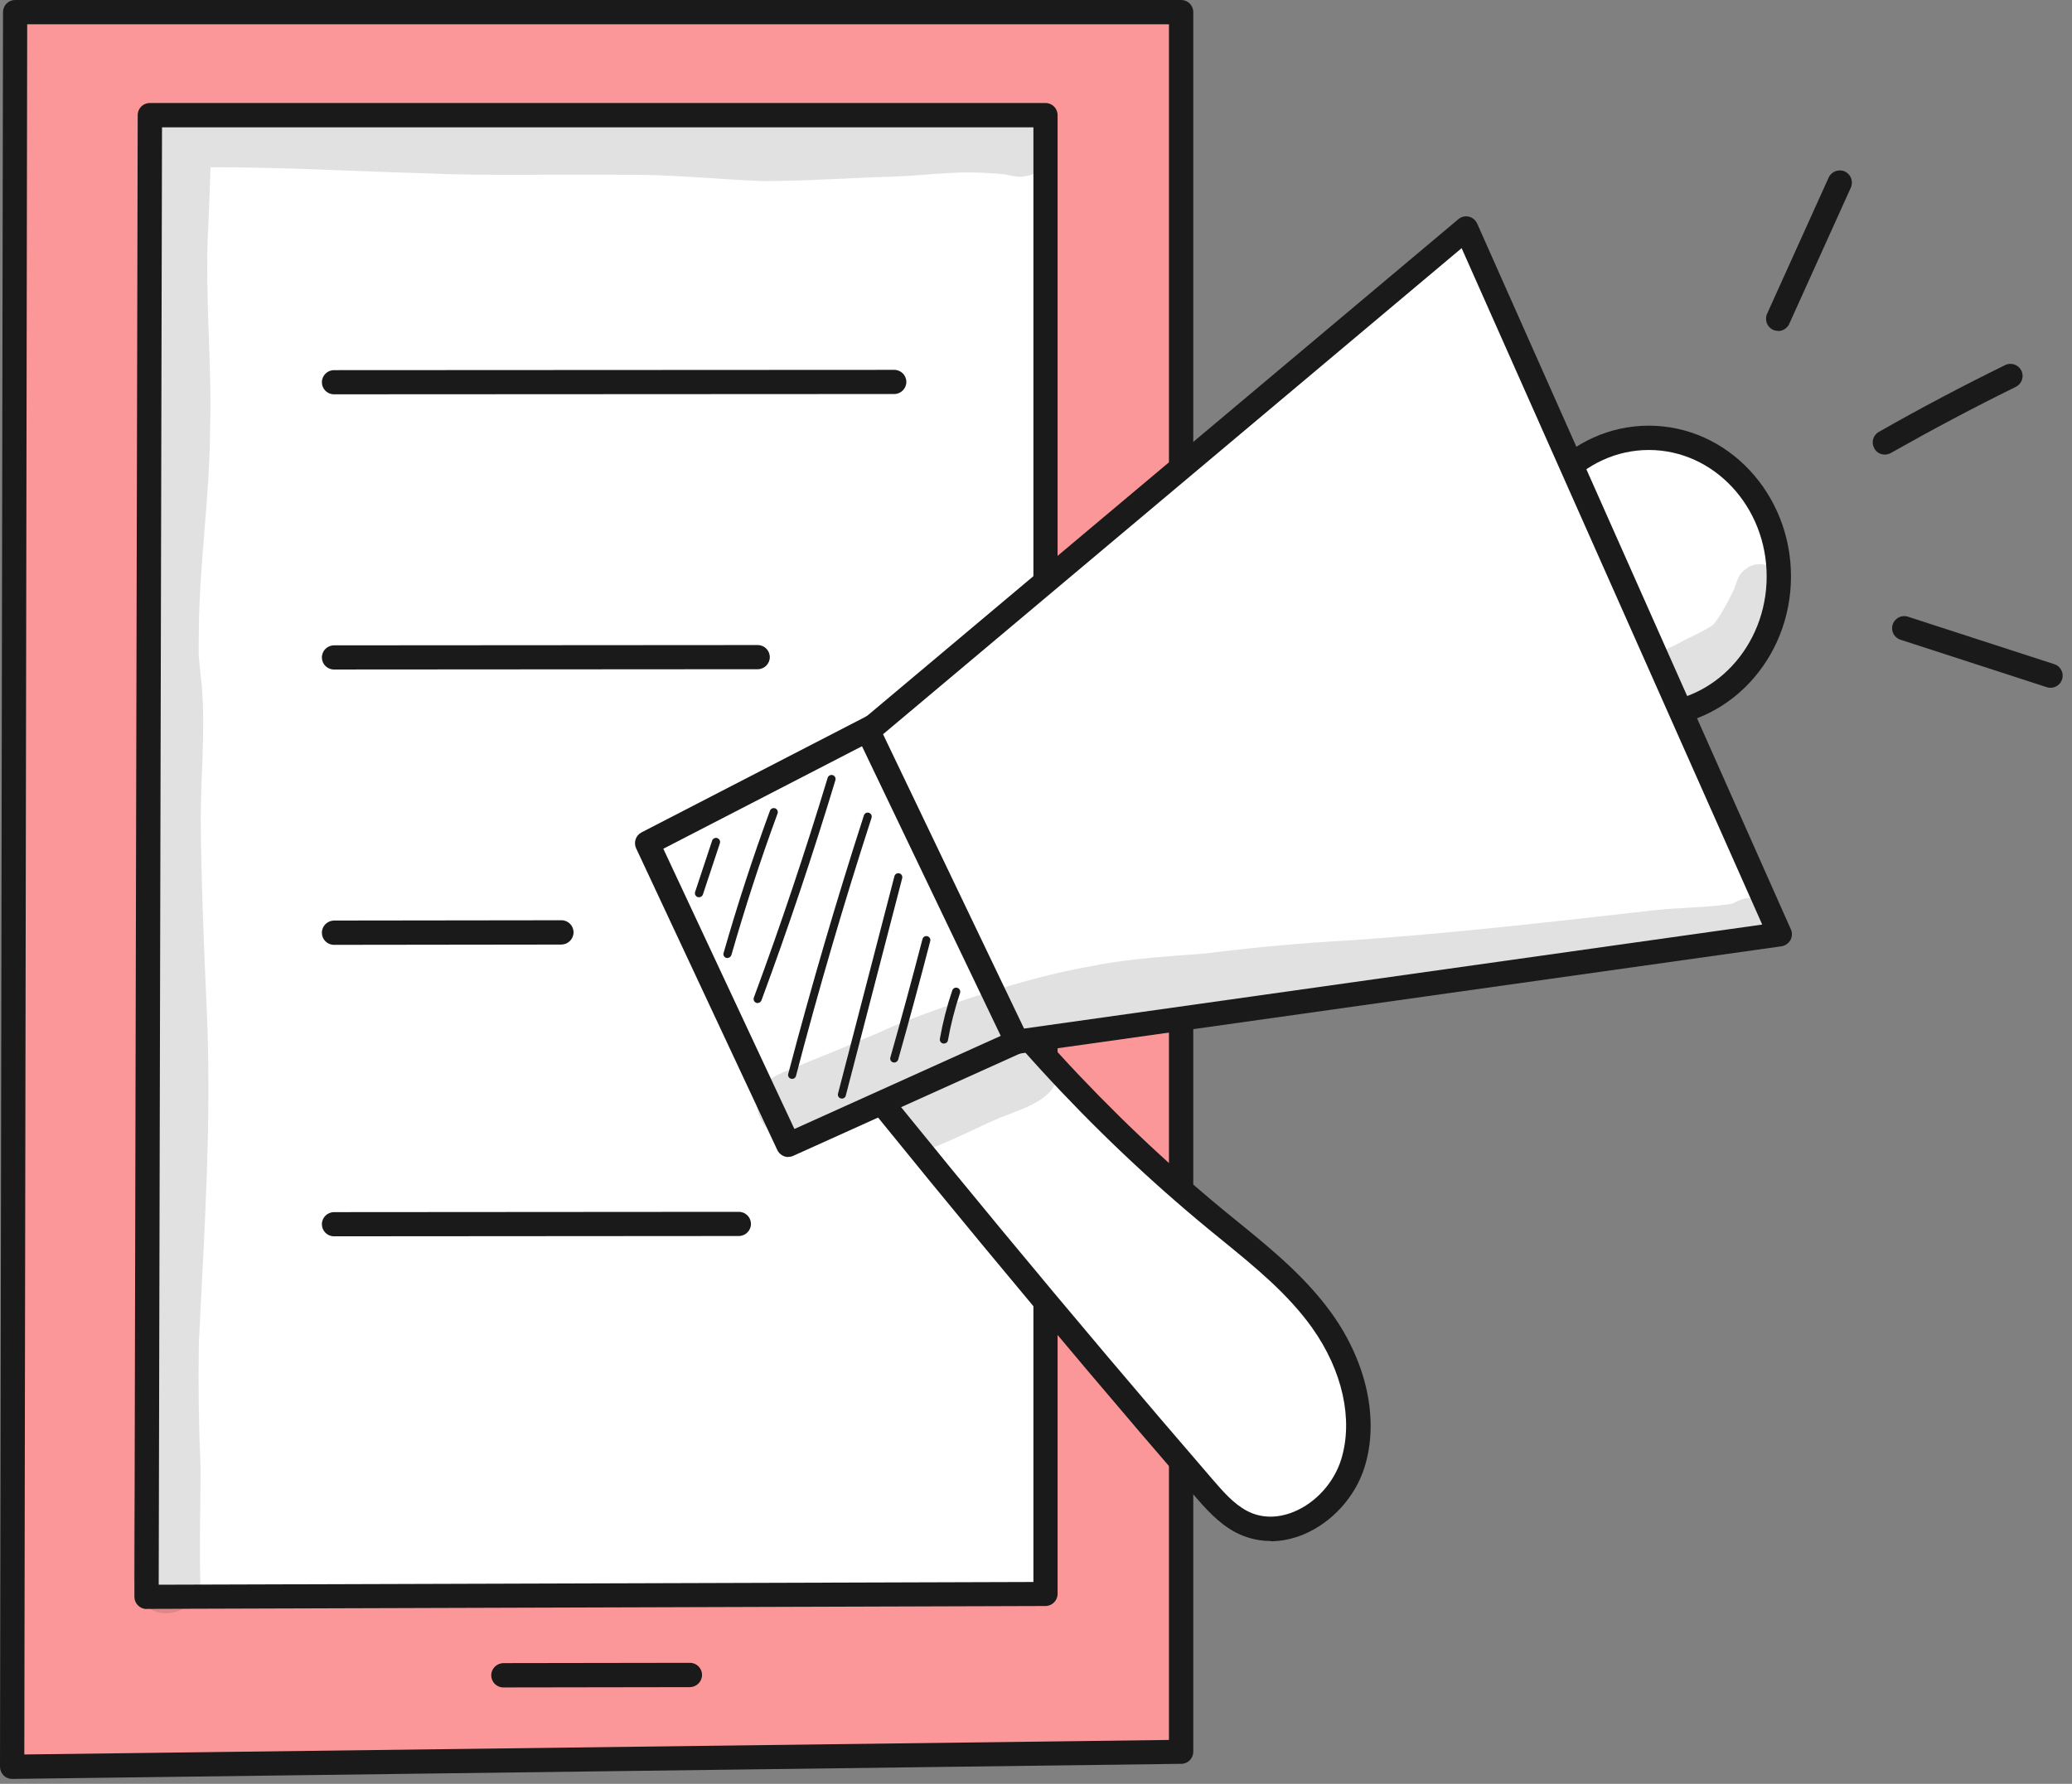 <svg width="144" height="124" viewBox="0 0 144 124" fill="none" xmlns="http://www.w3.org/2000/svg">
<rect x="0" y="0" width="144" height="124" fill="#808080" stroke="none"/>
<g clip-path="url(#clip0_1_165)">
<path d="M1.05 0.84H82.09V121.78L0.84 122.81L1.05 0.84Z" fill="#FC9799"/>
<path d="M0.84 123.66C0.62 123.66 0.4 123.57 0.25 123.42C0.09 123.25 0 123.04 0 122.81L0.21 0.84C0.21 0.37 0.59 0 1.05 0H82.09C82.56 0 82.93 0.38 82.93 0.84V121.77C82.93 122.23 82.56 122.61 82.1 122.61L0.86 123.66H0.85H0.84ZM1.89 1.69L1.69 121.96L81.24 120.95V1.69H1.89Z" fill="#1A1A1A"/>
<path d="M10.42 8.01H72.67V110.81L10.19 111.01L10.42 8.01Z" fill="white"/>
<path d="M10.19 111.85C9.97 111.85 9.75 111.76 9.59 111.6C9.43 111.44 9.34 111.23 9.34 111L9.57 8C9.57 7.53 9.95 7.16 10.41 7.16H72.66C73.13 7.16 73.5 7.54 73.5 8V110.8C73.5 111.26 73.12 111.64 72.66 111.64L10.18 111.84L10.19 111.85ZM11.26 8.85L11.03 110.16L71.82 109.97V8.85H11.26Z" fill="#1A1A1A"/>
<path d="M23.21 27.41C22.74 27.41 22.37 27.03 22.37 26.57C22.37 26.11 22.75 25.73 23.21 25.73L62.15 25.71C62.62 25.71 62.99 26.09 62.99 26.55C62.99 27.01 62.61 27.39 62.15 27.39L23.21 27.41Z" fill="#1A1A1A"/>
<path d="M23.21 46.54C22.74 46.54 22.37 46.16 22.37 45.7C22.37 45.24 22.75 44.86 23.21 44.86L52.66 44.84C53.13 44.84 53.5 45.22 53.5 45.68C53.5 46.14 53.12 46.52 52.66 46.52L23.21 46.54Z" fill="#1A1A1A"/>
<path d="M23.21 65.68C22.74 65.68 22.37 65.3 22.37 64.84C22.37 64.37 22.75 64 23.21 63.99L39.02 63.97C39.49 63.97 39.86 64.35 39.86 64.81C39.86 65.28 39.48 65.65 39.02 65.66L23.21 65.68Z" fill="#1A1A1A"/>
<path d="M23.21 85.94C22.74 85.94 22.37 85.56 22.37 85.1C22.37 84.64 22.75 84.26 23.21 84.26L51.35 84.24C51.82 84.24 52.19 84.62 52.19 85.08C52.19 85.54 51.81 85.92 51.35 85.92L23.21 85.94Z" fill="#1A1A1A"/>
<path d="M34.98 117.3C34.51 117.3 34.14 116.92 34.14 116.46C34.14 115.99 34.52 115.62 34.98 115.61L47.95 115.59C48.42 115.59 48.79 115.97 48.79 116.43C48.79 116.9 48.41 117.27 47.95 117.28L34.98 117.3Z" fill="#1A1A1A"/>
<path d="M114.59 49.7C119.577 49.7 123.62 45.389 123.62 40.07C123.62 34.752 119.577 30.44 114.59 30.44C109.603 30.44 105.56 34.752 105.56 40.07C105.56 45.389 109.603 49.7 114.59 49.7Z" fill="white"/>
<path d="M114.59 50.55C109.14 50.55 104.71 45.85 104.71 40.07C104.71 34.29 109.14 29.59 114.59 29.59C120.04 29.59 124.47 34.29 124.47 40.07C124.47 45.85 120.04 50.55 114.59 50.55ZM114.59 31.28C110.08 31.28 106.4 35.22 106.4 40.07C106.4 44.92 110.07 48.86 114.59 48.86C119.11 48.86 122.78 44.92 122.78 40.07C122.78 35.22 119.11 31.28 114.59 31.28Z" fill="#1A1A1A"/>
<path d="M54.62 68.34C64.04 80.22 73.7 91.89 83.58 103.34C84.39 104.27 85.22 105.23 86.28 105.78C89.23 107.33 92.99 105.02 94.02 101.7C95.05 98.38 93.88 94.62 91.88 91.81C89.88 89 87.14 86.94 84.54 84.79C76.4 78.08 69.13 70.14 63.02 61.28C62.18 60.07 61.04 58.68 59.67 58.96C58.79 59.14 58.18 59.96 57.65 60.73C56.02 63.07 54.48 66.66 54.62 68.34Z" fill="white"/>
<path d="M88.3 107.12C87.46 107.12 86.64 106.92 85.89 106.53C84.67 105.89 83.75 104.83 82.94 103.89C73.09 92.48 63.34 80.7 53.96 68.87C53.86 68.74 53.8 68.58 53.78 68.42C53.61 66.45 55.3 62.65 56.96 60.26C57.47 59.52 58.25 58.4 59.51 58.15C61.59 57.73 63.08 59.89 63.72 60.82C69.8 69.63 76.98 77.49 85.08 84.16C85.4 84.42 85.72 84.69 86.05 84.95C88.37 86.84 90.76 88.79 92.58 91.34C95 94.74 95.85 98.71 94.84 101.97C94.2 104.05 92.56 105.85 90.58 106.67C89.82 106.98 89.05 107.14 88.3 107.14V107.12ZM55.46 68.03C64.77 79.77 74.45 91.46 84.22 102.78C84.96 103.64 85.73 104.54 86.67 105.03C87.63 105.54 88.78 105.56 89.92 105.09C91.45 104.46 92.71 103.06 93.21 101.45C94.06 98.7 93.31 95.28 91.19 92.3C89.5 89.93 87.2 88.06 84.97 86.24C84.64 85.97 84.32 85.71 83.99 85.44C75.77 78.67 68.48 70.7 62.31 61.76C61.67 60.83 60.7 59.61 59.83 59.79C59.28 59.9 58.79 60.55 58.33 61.21C56.79 63.42 55.48 66.55 55.44 68.03H55.46Z" fill="#1A1A1A"/>
<path d="M60.71 50.5L44.99 58.62L54.79 79.59L71.37 72.11L60.71 50.5Z" fill="white"/>
<path d="M54.79 80.43C54.47 80.43 54.17 80.25 54.02 79.94L44.21 58.97C44.02 58.56 44.18 58.07 44.59 57.86L60.32 49.74C60.52 49.64 60.76 49.62 60.97 49.69C61.19 49.76 61.36 49.92 61.46 50.12L72.11 71.73C72.21 71.94 72.22 72.17 72.15 72.39C72.07 72.61 71.91 72.78 71.7 72.87L55.12 80.35C55.01 80.4 54.89 80.42 54.77 80.42L54.79 80.43ZM46.1 59L55.21 78.48L70.23 71.7L60.34 51.65L46.1 59Z" fill="#1A1A1A"/>
<path d="M60.33 50.81L101.9 15.88L123.7 64.95L70.68 72.42L60.33 50.81Z" fill="white"/>
<path d="M70.68 73.26C70.36 73.26 70.06 73.08 69.92 72.78L59.57 51.17C59.4 50.82 59.49 50.41 59.79 50.16L101.35 15.24C101.55 15.07 101.82 15 102.08 15.06C102.34 15.12 102.55 15.3 102.66 15.54L124.46 64.6C124.57 64.84 124.56 65.12 124.43 65.35C124.3 65.58 124.07 65.74 123.81 65.78L70.79 73.25C70.79 73.25 70.71 73.25 70.67 73.25L70.68 73.26ZM61.37 51.04L71.17 71.5L122.47 64.27L101.58 17.25L61.37 51.04Z" fill="#1A1A1A"/>
<path d="M123.58 23C123.46 23 123.35 22.98 123.23 22.93C122.81 22.74 122.62 22.24 122.81 21.81L127.09 12.34C127.28 11.92 127.78 11.73 128.21 11.92C128.63 12.11 128.82 12.61 128.63 13.04L124.35 22.51C124.21 22.82 123.9 23.01 123.58 23.01V23Z" fill="#1A1A1A"/>
<path d="M130.99 31.6C130.7 31.6 130.41 31.45 130.26 31.17C130.03 30.76 130.17 30.25 130.58 30.02C133.44 28.39 136.4 26.83 139.35 25.38C139.77 25.17 140.27 25.35 140.48 25.76C140.69 26.18 140.51 26.68 140.1 26.89C137.17 28.33 134.25 29.88 131.41 31.49C131.28 31.56 131.14 31.6 130.99 31.6Z" fill="#1A1A1A"/>
<path d="M142.51 47.81C142.42 47.81 142.34 47.8 142.25 47.77L132.08 44.47C131.64 44.33 131.39 43.85 131.54 43.41C131.68 42.97 132.16 42.72 132.6 42.87L142.77 46.17C143.21 46.31 143.46 46.79 143.31 47.23C143.19 47.59 142.86 47.81 142.51 47.81Z" fill="#1A1A1A"/>
<path d="M48.58 62.37C48.58 62.37 48.52 62.37 48.49 62.36C48.34 62.31 48.26 62.15 48.31 62L49.49 58.44C49.54 58.29 49.7 58.21 49.85 58.26C50 58.31 50.08 58.47 50.03 58.62L48.85 62.18C48.81 62.3 48.7 62.37 48.58 62.37Z" fill="#1A1A1A"/>
<path d="M50.56 66.6C50.56 66.6 50.51 66.6 50.48 66.59C50.33 66.55 50.24 66.39 50.29 66.24C51.24 62.92 52.32 59.6 53.51 56.36C53.56 56.21 53.73 56.14 53.87 56.19C54.02 56.24 54.09 56.41 54.04 56.55C52.85 59.77 51.78 63.09 50.83 66.39C50.79 66.51 50.68 66.59 50.56 66.59V66.6Z" fill="#1A1A1A"/>
<path d="M52.66 69.73C52.66 69.73 52.59 69.73 52.56 69.71C52.41 69.66 52.34 69.49 52.39 69.35C54.25 64.33 55.97 59.19 57.52 54.07C57.57 53.92 57.72 53.84 57.87 53.88C58.02 53.93 58.1 54.08 58.06 54.23C56.51 59.36 54.78 64.51 52.92 69.54C52.88 69.65 52.77 69.72 52.66 69.72V69.73Z" fill="#1A1A1A"/>
<path d="M55.05 74.99C55.05 74.99 55 74.99 54.98 74.99C54.83 74.95 54.74 74.8 54.78 74.65C56.36 68.64 58.13 62.59 60.04 56.68C60.09 56.53 60.24 56.45 60.39 56.5C60.54 56.55 60.62 56.71 60.57 56.85C58.66 62.75 56.89 68.78 55.32 74.79C55.29 74.92 55.17 75 55.05 75V74.99Z" fill="#1A1A1A"/>
<path d="M58.51 76.36C58.51 76.36 58.46 76.36 58.44 76.36C58.29 76.32 58.2 76.17 58.24 76.02L62.16 60.91C62.2 60.76 62.35 60.67 62.5 60.71C62.65 60.75 62.74 60.9 62.7 61.05L58.78 76.16C58.75 76.29 58.63 76.37 58.51 76.37V76.36Z" fill="#1A1A1A"/>
<path d="M62.15 73.86C62.15 73.86 62.1 73.86 62.07 73.85C61.92 73.81 61.83 73.65 61.88 73.5C62.65 70.78 63.4 68.01 64.11 65.28C64.15 65.13 64.3 65.04 64.45 65.08C64.6 65.12 64.69 65.27 64.65 65.42C63.94 68.16 63.19 70.93 62.42 73.66C62.38 73.78 62.27 73.86 62.15 73.86Z" fill="#1A1A1A"/>
<path d="M65.6 72.54C65.6 72.54 65.57 72.54 65.55 72.54C65.4 72.51 65.29 72.37 65.32 72.21C65.52 71.07 65.81 69.94 66.18 68.85C66.23 68.7 66.39 68.62 66.54 68.67C66.69 68.72 66.77 68.88 66.72 69.03C66.36 70.1 66.08 71.2 65.88 72.31C65.86 72.45 65.74 72.54 65.6 72.54Z" fill="#1A1A1A"/>
<g opacity="0.13">
<path d="M120.85 62.6C120.67 62.64 120.53 62.76 120.4 62.87C120.56 62.74 120.56 62.74 120.44 62.79C120.43 62.79 120.41 62.79 120.38 62.81C120.27 62.83 120.2 62.85 120.15 62.86C118.48 63.09 116.78 63.09 115.1 63.26C107.94 64.07 100.78 64.9 93.6 65.38C90.31 65.56 87.04 65.87 83.77 66.28C80.45 66.51 77.69 66.76 75.8 67.17C70.33 68.1 62.85 70.92 61.27 71.7C58.46 72.89 58.22 72.99 55.94 73.91C55 74.4 53.78 74.58 53.12 75.46C51.56 77.36 53.95 80.08 56.07 78.82C56.84 78.46 58.1 77.98 59.55 77.45C59.62 77.19 59.8 76.94 60.02 76.8C60.5 76.49 61.1 76.73 61.4 77.16L63.11 79.59C63.26 79.8 63.41 80.01 63.55 80.22C63.66 80.2 63.77 80.18 63.88 80.15C65.98 79.4 68.47 78.12 68.95 77.94C70.46 77.2 73.24 76.69 73.48 74.79C73.15 74.37 72.85 73.94 72.57 73.49C72.32 73.09 72.5 72.58 72.87 72.33C73.17 72.14 73.55 72.2 73.82 72.41C76.06 71.72 78.32 71.1 80.61 70.6C83.65 70.18 87.1 69.71 88.89 69.53C94.36 69.21 99.29 68.71 103.56 68.23C108.22 67.59 116.48 66.88 118.86 66.41C119.71 66.29 120.57 66.22 121.4 66.03C121.25 66.05 121.1 66.07 120.95 66.09C121.17 66.06 121.38 66.03 121.6 66C121.99 65.99 122.38 65.87 122.67 65.62C124.34 64.4 122.75 61.7 120.85 62.6Z" fill="#1A1A1A"/>
</g>
<g opacity="0.13">
<path d="M123.97 40.46C123.7 39.34 122.17 38.81 121.3 39.58C120.83 39.87 120.71 40.43 120.53 40.92C120.16 41.71 119.75 42.48 119.25 43.2C119.23 43.22 119.22 43.24 119.2 43.26C119.1 43.5 118.28 43.91 117 44.53C116.39 44.92 115.6 45.12 115.1 45.65C115.48 46.26 115.8 46.9 116.09 47.57C116.33 48.13 116.56 48.69 116.8 49.25C117.09 49.22 117.39 49.14 117.68 48.97C119.79 47.93 121.8 46.49 122.89 44.34C123.44 43.14 124.16 41.82 123.98 40.47L123.97 40.46Z" fill="#1A1A1A"/>
</g>
<g opacity="0.13">
<path d="M69.8 8.26C69.8 8.26 69.76 8.26 69.74 8.26C68.11 8.23 66.49 8.48 64.86 8.51C62.37 8.51 59.89 8.19 57.4 8.03C52.15 7.84 46.89 8.07 41.64 7.93C36.67 8.16 31.69 8.09 26.71 7.88C24.02 7.77 21.33 7.76 18.65 7.49C17.09 7.37 15.52 7.34 13.96 7.34C13.22 7.39 12.41 7.18 11.72 7.52C10.42 8.02 10.15 9.42 10.64 10.46C10.49 10.82 10.43 11.21 10.48 11.62C10.48 11.95 10.48 12.1 10.48 12.07C10.48 12.14 10.46 12.22 10.45 12.29C10.2 14.85 10.42 15.71 10.24 18.95C9.98 24.91 10.19 30.88 9.8 36.83C9.6 41.31 10.04 45.77 9.98 50.25C9.78 54.93 9.66 59.61 9.75 64.29C9.95 69.68 10.09 75.07 9.9 80.46C9.74 84.57 9.81 88.67 9.82 92.78C9.47 96.34 9.48 99.91 9.41 103.48C9.31 105.24 9.28 106.99 9.3 108.75C9.29 109.71 9.21 110.77 9.98 111.48C11.33 112.92 13.98 111.85 13.92 109.85C13.85 107.23 13.94 104.61 13.94 101.99C13.81 99.11 13.77 96.23 13.82 93.35C14.2 85.58 14.73 77.79 14.36 70C14.17 65.69 13.99 61.38 13.95 57.07C13.95 53.95 14.28 50.83 14.03 47.72C13.95 47.02 13.88 46.31 13.81 45.59C13.81 44.95 13.81 44.32 13.82 43.67C13.87 39.05 14.58 34.46 14.6 29.84C14.74 25.17 14.22 20.5 14.47 15.83C14.53 14.55 14.58 13.28 14.62 12C14.62 11.88 14.62 11.76 14.63 11.63C19.51 11.61 24.39 11.9 29.27 12.04C33.94 12.25 38.62 12.09 43.29 12.15C46.54 12.11 49.76 12.46 53 12.59C56.01 12.59 59.02 12.36 62.04 12.28C65.23 12.15 66.55 11.79 69.93 12.13C69.95 12.13 69.97 12.14 70.01 12.16C70.17 12.2 70.33 12.23 70.49 12.25C71.57 12.45 72.77 11.79 73.05 10.67C73.55 8.37 71.22 7.42 69.79 8.24L69.8 8.26Z" fill="#1A1A1A"/>
</g>
</g>
<defs>
<clipPath id="clip0_1_165">
<rect width="143.36" height="123.66" fill="white"/>
</clipPath>
</defs>
</svg>
